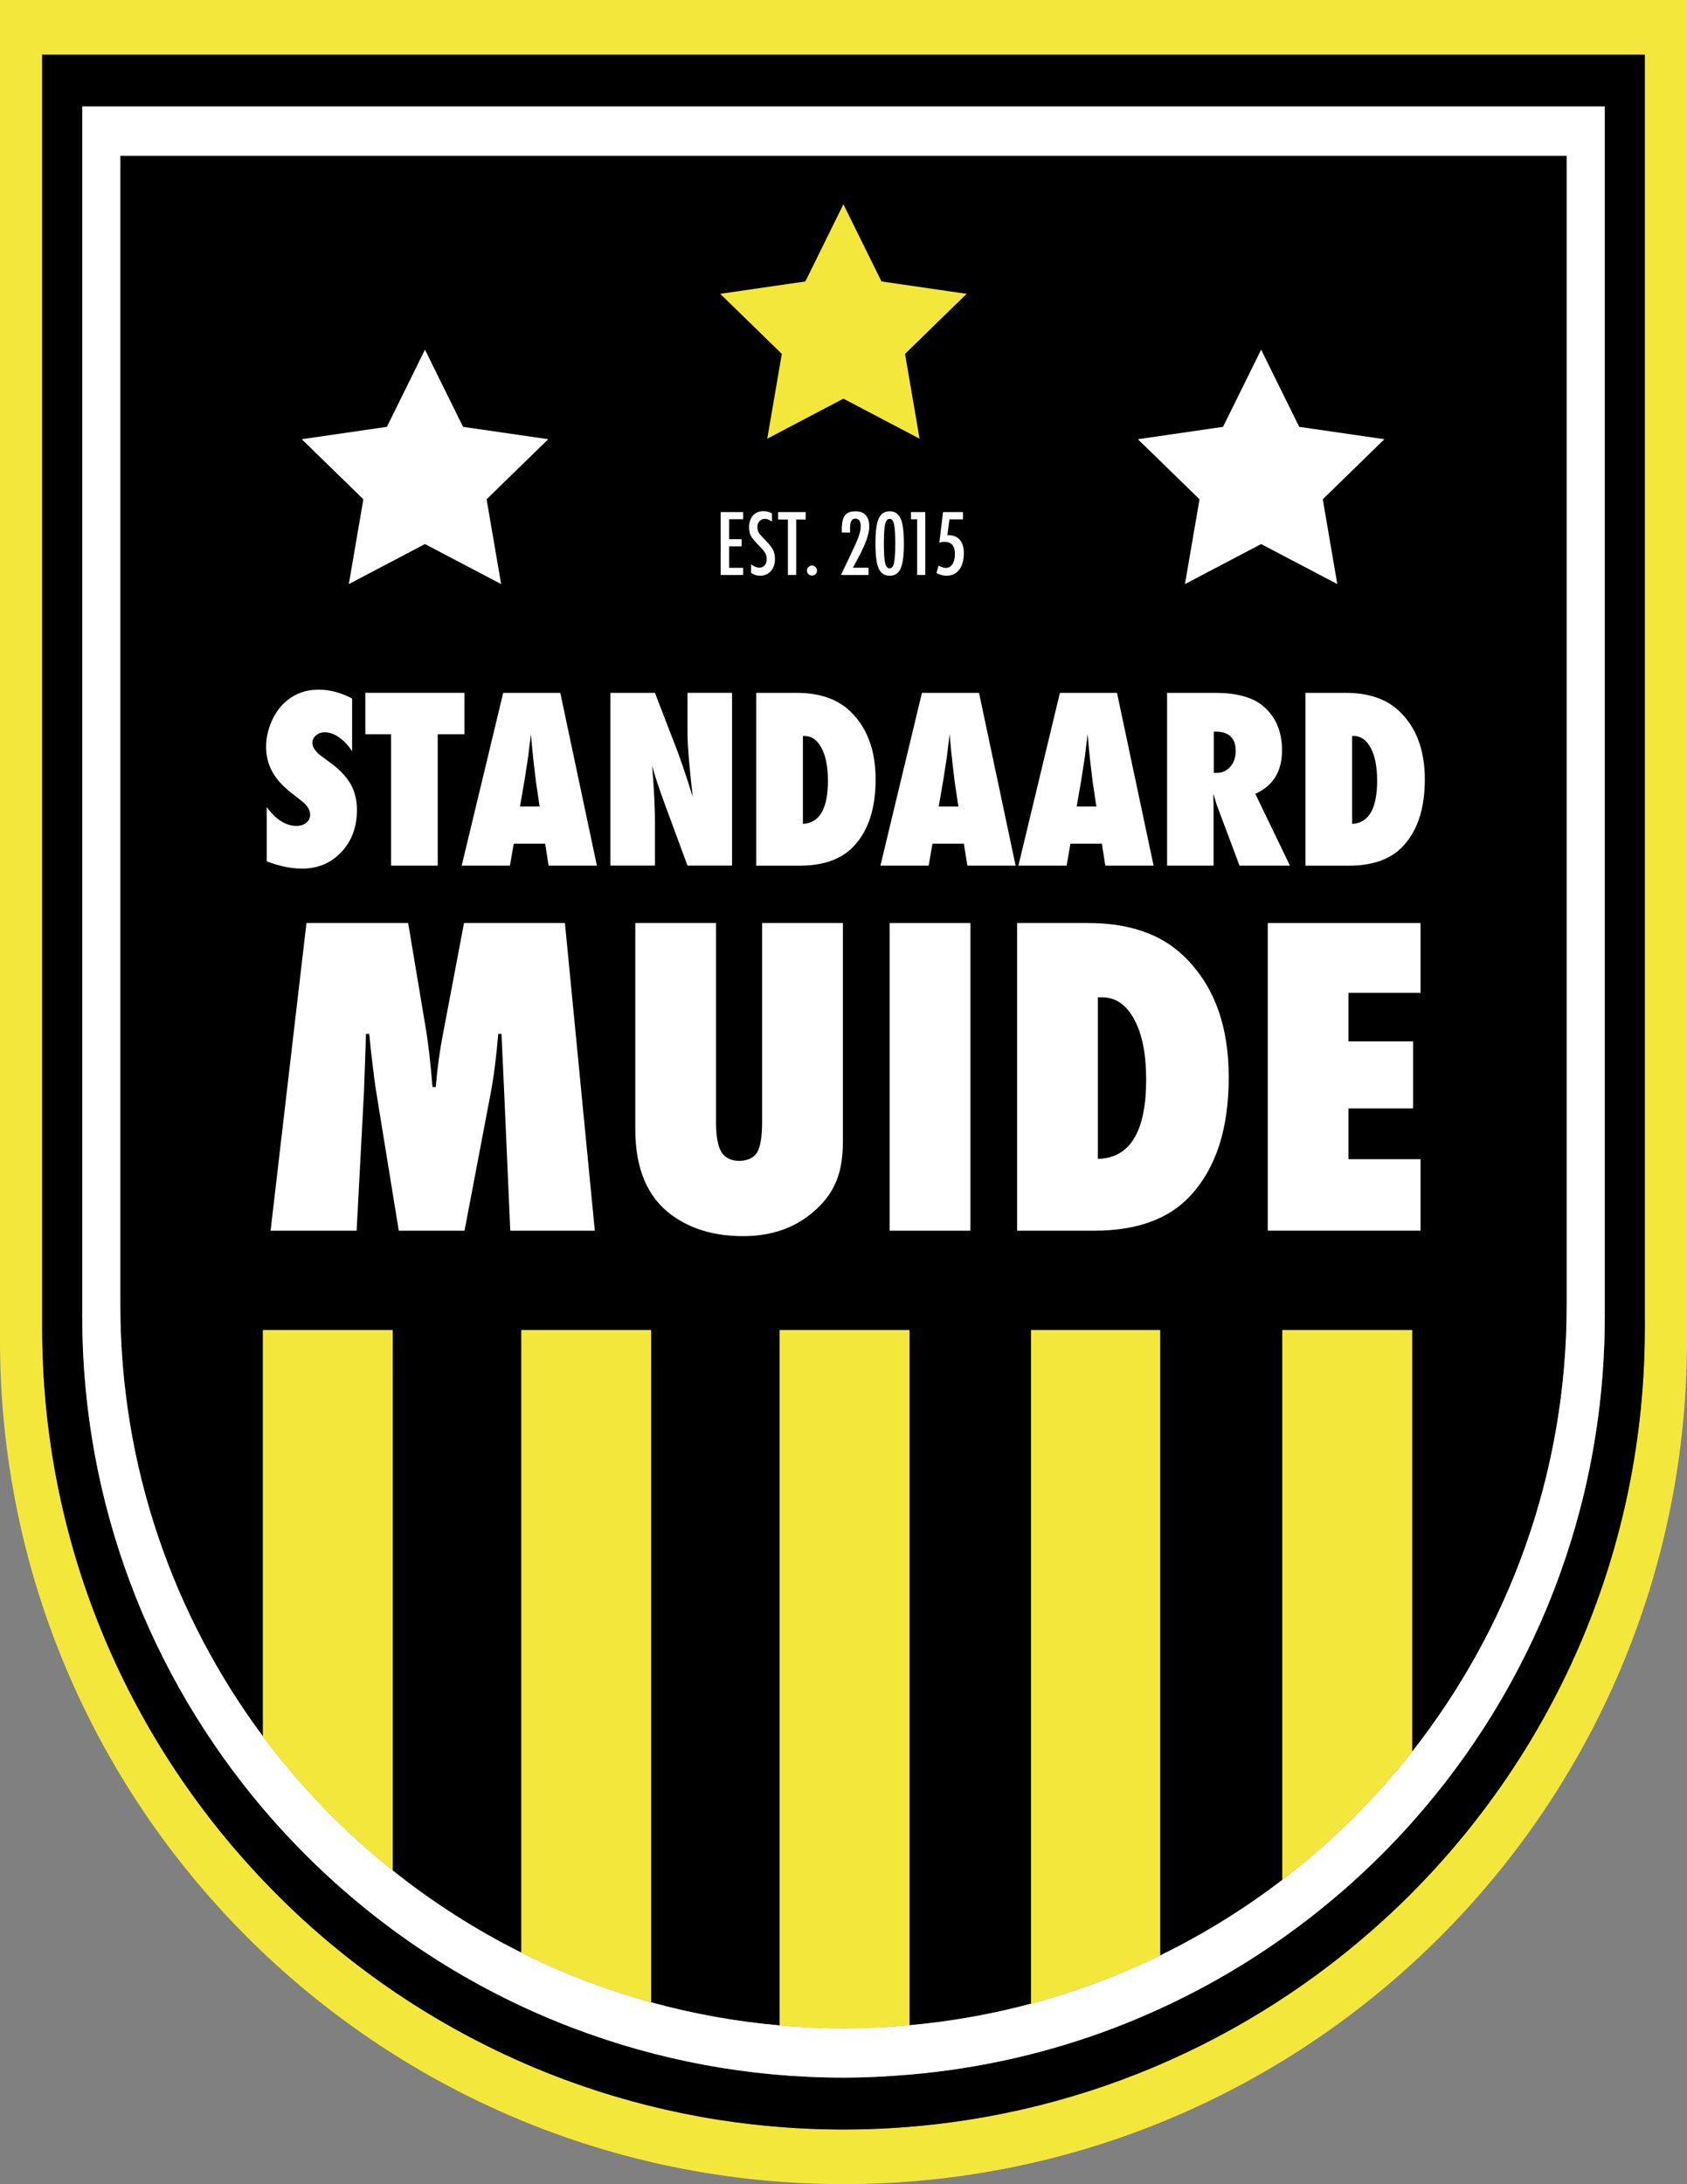 <svg viewBox="0 0 522.22 676" xmlns="http://www.w3.org/2000/svg" data-name="Layer 2" id="Layer_2">
  <rect x="0" y="0" width="522.22" height="676" fill="#808080" stroke="none"/>
  <g data-name="Laag 1" id="Laag_1">
    <g>
      <path fill="#f4e73c" d="M281.53,642.11v.04h-.61c.2,0,.41-.03.61-.04Z"></path>
      <path d="M484.98,48.21v355.71c0,52.19-17.91,100.17-47.85,138.24v-130.5h-40.17v170.16c-11.75,8.99-24.4,16.85-37.83,23.4v-193.56h-39.97v208.49c-12.16,3.26-24.74,5.51-37.63,6.67v-215.16h-40.17v215.22c-13.66-1.2-26.96-3.62-39.81-7.16v-208.06h-40.17v192.69c-14.2-7.08-27.53-15.63-39.82-25.44v-167.25h-40.17v125.75c-27.73-37.27-44.15-83.46-44.15-133.49V48.21h447.74Z"></path>
      <g>
        <path fill="#f4e73c" d="M0,0v414.89c0,144.21,116.9,261.11,261.11,261.11,72.11,0,137.38-29.22,184.63-76.48,47.26-47.25,76.48-112.52,76.48-184.63V0H0ZM509.16,411.05c0,68.17-27.51,129.91-72.03,174.74-5.31,5.36-10.88,10.45-16.66,15.31-21.55,18.09-46.23,32.59-73.09,42.57-26.87,9.97-55.93,15.43-86.27,15.43-60.68,0-116.25-21.82-159.36-58-7.15-6.01-13.93-12.42-20.36-19.18-42.31-44.49-68.33-104.63-68.33-170.87V16.9h496.1v394.15Z"></path>
        <path d="M13.06,16.9v394.15c0,66.24,26.02,126.38,68.33,170.87,6.43,6.76,13.21,13.17,20.36,19.18,43.11,36.18,98.68,58,159.36,58,30.34,0,59.4-5.46,86.27-15.43,26.86-9.98,51.54-24.48,73.09-42.57,5.78-4.86,11.35-9.95,16.66-15.31,44.52-44.83,72.03-106.57,72.03-174.74V16.9H13.06ZM496.76,407.39c0,60.14-22.56,114.98-59.63,156.61-11.96,13.44-25.44,25.47-40.17,35.89-11.85,8.38-24.5,15.68-37.83,21.79-4.78,2.19-9.63,4.24-14.58,6.11-19.86,7.53-41.01,12.43-63.02,14.32v.04h-.61c-6.54.55-13.13.89-19.81.89-29.39,0-57.5-5.42-83.44-15.25-5.54-2.09-10.97-4.39-16.29-6.88-14.09-6.59-27.42-14.52-39.82-23.65-14.81-10.91-28.28-23.52-40.17-37.52-34.86-41.09-55.93-94.24-55.93-152.35V32.95h471.3v374.44Z"></path>
        <path fill="#fff" d="M25.46,32.95v374.44c0,58.11,21.07,111.26,55.93,152.35,11.89,14,25.36,26.61,40.17,37.52,12.4,9.13,25.73,17.06,39.82,23.65,5.32,2.49,10.75,4.79,16.29,6.88,25.94,9.83,54.05,15.25,83.44,15.25,6.68,0,13.27-.34,19.81-.89.2,0,.41-.03.61-.04,22.01-1.89,43.16-6.79,63.02-14.32,4.95-1.87,9.8-3.92,14.58-6.11,13.33-6.11,25.98-13.41,37.83-21.79,14.73-10.42,28.21-22.45,40.17-35.89,37.07-41.63,59.63-96.47,59.63-156.61V32.95H25.46ZM484.98,403.92c0,52.19-17.91,100.17-47.85,138.24-11.67,14.84-25.16,28.18-40.17,39.66-11.75,8.99-24.4,16.85-37.83,23.4-12.69,6.19-26.06,11.2-39.97,14.93-12.16,3.26-24.74,5.51-37.63,6.67-6.73.61-13.53.97-20.42.97s-13.24-.34-19.75-.91c-13.66-1.2-26.96-3.62-39.81-7.16-13.99-3.85-27.43-9.02-40.17-15.37-14.2-7.08-27.53-15.63-39.82-25.44-15.1-12.05-28.63-25.98-40.17-41.5-27.73-37.27-44.15-83.46-44.15-133.49V48.21h447.74v355.71Z"></path>
        <path fill="#f4e73c" d="M121.56,411.66v167.25c-15.1-12.05-28.63-25.98-40.17-41.5v-125.75h40.17Z"></path>
        <path fill="#f4e73c" d="M281.53,411.66v215.16c-6.73.61-13.53.97-20.42.97s-13.24-.34-19.75-.91v-215.22h40.17Z"></path>
        <path fill="#f4e73c" d="M201.55,411.66v208.06c-13.99-3.85-27.43-9.02-40.17-15.37v-192.69h40.17Z"></path>
        <path fill="#f4e73c" d="M359.13,411.66v193.56c-12.69,6.19-26.06,11.2-39.97,14.93v-208.49h39.97Z"></path>
        <path fill="#f4e73c" d="M437.13,411.66v130.5c-11.67,14.84-25.16,28.18-40.17,39.66v-170.16h40.17Z"></path>
      </g>
      <g>
        <path fill="#fff" d="M399.32,267.92h-15.62l-7.14-19.05c-.07-.32-.19-.75-.36-1.28s-.39-1.17-.64-1.91l.1,3.53v18.71h-14.38v-53.48h14.79c6.51,0,11.38,1.28,14.62,3.85,4.11,3.28,6.17,7.94,6.17,13.99,0,6.47-2.76,10.93-8.28,13.41l10.74,22.24ZM375.73,239.2h.97c1.66,0,3.05-.64,4.16-1.91,1.11-1.27,1.66-2.89,1.66-4.85,0-4-2.09-5.99-6.27-5.99h-.52v12.75Z"></path>
        <path fill="#fff" d="M404.1,267.92v-53.48h12.47c7.14,0,12.69,1.92,16.66,5.75,5.22,5.01,7.83,12.02,7.83,21.03s-2.21,15.71-6.62,20.54c-3.76,4.11-9.38,6.17-16.83,6.17h-13.51ZM418.54,255c5.17-.25,7.76-4.71,7.76-13.37,0-4.27-.66-7.64-1.97-10.11-1.32-2.49-3.09-3.74-5.33-3.74h-.45v27.23Z"></path>
        <g>
          <path stroke-miterlimit="10" stroke="#000" fill="#fff" d="M184.65,381.41h-27.17l-1.93-43.88-.81-17.51c-.29,3.37-.62,6.58-1,9.63-.37,3.05-.83,6.01-1.37,8.88l-8.16,42.88h-21.19l-6.98-42.94c-.42-2.49-.98-6.77-1.68-12.84-.08-.91-.27-2.78-.56-5.61l-.62,17.76-2.31,43.63h-27.67l11.22-96.23h32.35l5.42,32.41c.46,2.66.86,5.55,1.22,8.66.35,3.12.67,6.5.97,10.16.54-6.11,1.29-11.57,2.24-16.39l6.61-34.84h32.1l9.35,96.23Z"></path>
          <path stroke-miterlimit="10" stroke="#000" fill="#fff" d="M235.44,285.18h25.99v68.06c0,5.69-.9,10.31-2.68,13.84-1.75,3.7-4.65,7.04-8.73,10.03-5.48,3.99-12.15,5.98-20.01,5.98-8.89,0-16.35-2.2-22.38-6.61-7.64-5.61-11.47-14.58-11.47-26.92v-64.38h25.99v62.08c0,4.2.51,7.17,1.52,8.91,1.02,1.75,2.74,2.62,5.14,2.62s4.22-.81,5.17-2.43c.96-1.7,1.43-4.71,1.43-9.04v-62.14Z"></path>
          <path stroke-miterlimit="10" stroke="#000" fill="#fff" d="M300.88,381.41h-25.99v-96.23h25.99v96.23Z"></path>
          <path stroke-miterlimit="10" stroke="#000" fill="#fff" d="M314.35,381.41v-96.23h22.44c12.84,0,22.83,3.45,29.98,10.35,9.39,9.02,14.09,21.63,14.09,37.83s-3.97,28.28-11.9,36.96c-6.77,7.4-16.87,11.09-30.29,11.09h-24.31ZM340.34,358.16c9.31-.46,13.96-8.48,13.96-24.06,0-7.69-1.18-13.75-3.55-18.2-2.37-4.49-5.57-6.73-9.6-6.73h-.81v48.99Z"></path>
          <path stroke-miterlimit="10" stroke="#000" fill="#fff" d="M391.94,381.41v-96.23h48.3v22.62h-22.31v14.02h20.01v21.75h-20.01v14.71h22.31v23.12h-48.3Z"></path>
        </g>
        <path fill="#fff" d="M82.57,266.6v-16.8c2.84,3.88,5.91,5.82,9.21,5.82,1.25,0,2.26-.33,3.05-.99s1.18-1.48,1.18-2.48c0-1.43-.85-2.83-2.56-4.19l-2.36-1.84c-1.57-1.18-2.91-2.35-4.02-3.52s-2.01-2.37-2.7-3.6c-.69-1.24-1.2-2.51-1.52-3.83-.32-1.32-.48-2.7-.48-4.16,0-2.49.58-5.1,1.73-7.83.58-1.27,1.25-2.43,2.01-3.48s1.64-1.98,2.63-2.79c2.72-2.31,6.02-3.46,9.87-3.46,3.44,0,6.9.91,10.39,2.74v16.35c-1.18-1.82-2.52-3.26-4.02-4.31s-2.98-1.58-4.43-1.58c-1.11,0-2.02.32-2.74.97-.74.62-1.11,1.37-1.11,2.25,0,1.43.98,2.85,2.94,4.26l2.29,1.7c3.05,2.19,5.23,4.45,6.55,6.75,1.34,2.31,2.01,5.01,2.01,8.11,0,5.27-1.6,9.61-4.81,13.02s-7.27,5.13-12.19,5.13c-3.39,0-7.03-.75-10.91-2.25Z"></path>
        <path fill="#fff" d="M135.5,267.92h-14.44v-40.67h-7.97v-12.82h30.69v12.82h-8.28v40.67Z"></path>
        <path fill="#fff" d="M184.76,267.92h-14.93l-1.07-6.79h-9.73l-1.18,6.79h-14.93l12.85-53.48h17.67l11.33,53.48ZM167.06,249.66l-.94-6.24s-.07-.33-.14-.94c-.05-.51-.29-2.52-.73-6.03-.05-.39-.1-.93-.17-1.61s-.16-1.54-.28-2.58l-.45-5.06c-.05.48-.11,1.03-.19,1.63s-.17,1.26-.26,1.97c-.16,1.43-.28,2.42-.35,2.98s-.12.89-.14,1l-1,6.48-1.45,8.38h6.1Z"></path>
        <path fill="#fff" d="M188.95,267.92v-53.48h13.79l7.24,18.77c.39,1.11.84,2.38,1.33,3.81.5,1.43,1.04,3.08,1.65,4.95l1.49,4.71c-.53-4.64-.94-8.61-1.21-11.92-.28-3.3-.42-6.07-.42-8.31v-12.02h13.79v53.48h-13.79l-7.27-19.68c-.76-2.1-1.45-4.07-2.06-5.91s-1.15-3.59-1.61-5.25c.3,3.76.52,7.04.66,9.84s.21,5.24.21,7.34v13.65h-13.79Z"></path>
        <path fill="#fff" d="M234.09,267.92v-53.48h12.47c7.14,0,12.69,1.92,16.66,5.75,5.22,5.01,7.83,12.02,7.83,21.03s-2.21,15.71-6.62,20.54c-3.76,4.11-9.38,6.17-16.83,6.17h-13.51ZM248.53,255c5.17-.25,7.76-4.71,7.76-13.37,0-4.27-.66-7.64-1.97-10.11-1.32-2.49-3.09-3.74-5.33-3.74h-.45v27.23Z"></path>
        <path fill="#fff" d="M314.38,267.92h-14.93l-1.07-6.79h-9.73l-1.18,6.79h-14.93l12.85-53.48h17.67l11.33,53.48ZM296.68,249.66l-.94-6.24s-.07-.33-.14-.94c-.05-.51-.29-2.52-.73-6.03-.05-.39-.1-.93-.17-1.61s-.16-1.54-.28-2.58l-.45-5.06c-.05.48-.11,1.03-.19,1.63s-.17,1.26-.26,1.97c-.16,1.43-.28,2.42-.35,2.98s-.12.89-.14,1l-1,6.48-1.45,8.38h6.1Z"></path>
        <path fill="#fff" d="M357.09,267.92h-14.93l-1.07-6.79h-9.73l-1.18,6.79h-14.93l12.85-53.48h17.67l11.33,53.48ZM339.39,249.66l-.94-6.24s-.07-.33-.14-.94c-.05-.51-.29-2.52-.73-6.03-.05-.39-.1-.93-.17-1.61s-.16-1.54-.28-2.58l-.45-5.06c-.05.48-.11,1.03-.19,1.63s-.17,1.26-.26,1.97c-.16,1.43-.28,2.42-.35,2.98s-.12.89-.14,1l-1,6.48-1.45,8.38h6.1Z"></path>
      </g>
      <polygon fill="#fff" points="131.55 108.22 143.34 132.11 169.7 135.94 150.63 154.53 155.13 180.78 131.55 168.39 107.98 180.78 112.48 154.53 93.41 135.94 119.77 132.11 131.55 108.22"></polygon>
      <polygon fill="#fff" points="390.39 108.22 402.18 132.11 428.54 135.94 409.47 154.53 413.97 180.78 390.39 168.39 366.81 180.78 371.32 154.53 352.24 135.94 378.6 132.11 390.39 108.22"></polygon>
      <polygon fill="#f4e73c" points="261.08 63.22 272.87 87.11 299.23 90.94 280.16 109.53 284.66 135.78 261.08 123.39 237.51 135.78 242.01 109.53 222.94 90.94 249.3 87.11 261.08 63.22"></polygon>
      <g>
        <path fill="#fff" d="M223.08,158.49h6.98v2.22h-4.35v6.17h3.86v2.22h-3.86v6.65h4.35v2.22h-6.98v-19.48Z"></path>
        <path fill="#fff" d="M238.96,158.89v2.56c-.8-.57-1.52-.86-2.16-.86-.69,0-1.25.24-1.69.73-.44.46-.66,1.08-.66,1.85,0,.68.16,1.27.47,1.75.16.26.42.6.79,1.01s.84.91,1.42,1.49c1.07,1.08,1.8,2.02,2.18,2.81.39.77.58,1.7.58,2.81,0,1.51-.42,2.75-1.27,3.72-.85.95-1.94,1.43-3.27,1.43-1.12,0-2.07-.31-2.86-.92v-2.6c.93.68,1.78,1.02,2.55,1.02.71,0,1.27-.24,1.68-.71s.61-1.12.61-1.94c0-.71-.16-1.34-.47-1.9-.16-.27-.38-.58-.67-.93s-.64-.74-1.07-1.17c-.66-.66-1.22-1.24-1.65-1.74s-.76-.95-.97-1.32c-.4-.74-.61-1.67-.61-2.8,0-1.52.4-2.73,1.19-3.62.8-.9,1.87-1.35,3.22-1.35.93,0,1.82.22,2.67.67Z"></path>
        <path fill="#fff" d="M240.87,158.49h8.54v2.3h-2.94v17.18h-2.57v-17.18h-3.03v-2.3Z"></path>
        <path fill="#fff" d="M251.38,175.04c.41,0,.77.16,1.07.47.3.3.45.67.45,1.1s-.15.79-.45,1.1c-.32.29-.69.44-1.1.44-.22,0-.42-.04-.61-.12s-.36-.19-.5-.33-.25-.3-.33-.49-.12-.39-.12-.61c0-.43.15-.79.45-1.1.31-.3.69-.45,1.14-.45Z"></path>
        <path fill="#fff" d="M263.17,164.82h-2.57l-.03-.77c0-2.13.32-3.62.96-4.49.65-.87,1.73-1.31,3.25-1.31,2.87,0,4.3,1.59,4.3,4.77,0,2.14-1.07,5.24-3.22,9.27l-1.55,2.91-.08.15c-.04.08-.1.21-.18.37h4.82v2.25h-8.55c.14-.32.44-.95.9-1.9s1.07-2.23,1.85-3.85c.66-1.41,1.22-2.61,1.67-3.6s.78-1.79,1.01-2.42c.45-1.26.68-2.35.68-3.27,0-1.61-.56-2.42-1.68-2.42s-1.61,1-1.61,3v1.11s.03.2.03.2Z"></path>
        <path fill="#fff" d="M279.81,168.38c0,3.5-.34,6.02-1.01,7.57-.66,1.5-1.8,2.25-3.39,2.25s-2.73-.75-3.41-2.26c-.66-1.46-1-4.03-1-7.71s.33-6.24,1-7.71c.66-1.51,1.8-2.27,3.39-2.27,1.48,0,2.57.66,3.28,1.99.76,1.4,1.14,4.12,1.14,8.14ZM277.14,168.38c0-2.94-.13-4.98-.38-6.11-.25-1.12-.71-1.68-1.38-1.68s-1.13.56-1.39,1.67c-.25,1.11-.38,3.11-.38,5.99s.13,4.89.38,6c.26,1.11.72,1.67,1.39,1.67s1.11-.55,1.36-1.65c.26-1.05.39-3.02.39-5.89Z"></path>
        <path fill="#fff" d="M281.98,158.49h4.44v19.48h-2.51v-17.24h-1.93v-2.23Z"></path>
        <path fill="#fff" d="M291.91,158.49h6.19v2.26h-4.2l-.63,4.89h.32c.77,0,1.44.12,2.04.37s1.09.6,1.49,1.07.71,1.05.92,1.74.32,1.48.32,2.36c0,2.19-.48,3.91-1.43,5.16-.95,1.24-2.27,1.85-3.96,1.85-.95,0-1.98-.27-3.09-.81l.66-2.32c.9.47,1.65.71,2.26.71.86,0,1.54-.39,2.04-1.16.5-.78.76-1.83.76-3.15,0-2.5-1.07-3.75-3.22-3.75-.53,0-1.06.08-1.6.24l1.14-9.46Z"></path>
      </g>
    </g>
  </g>
</svg>